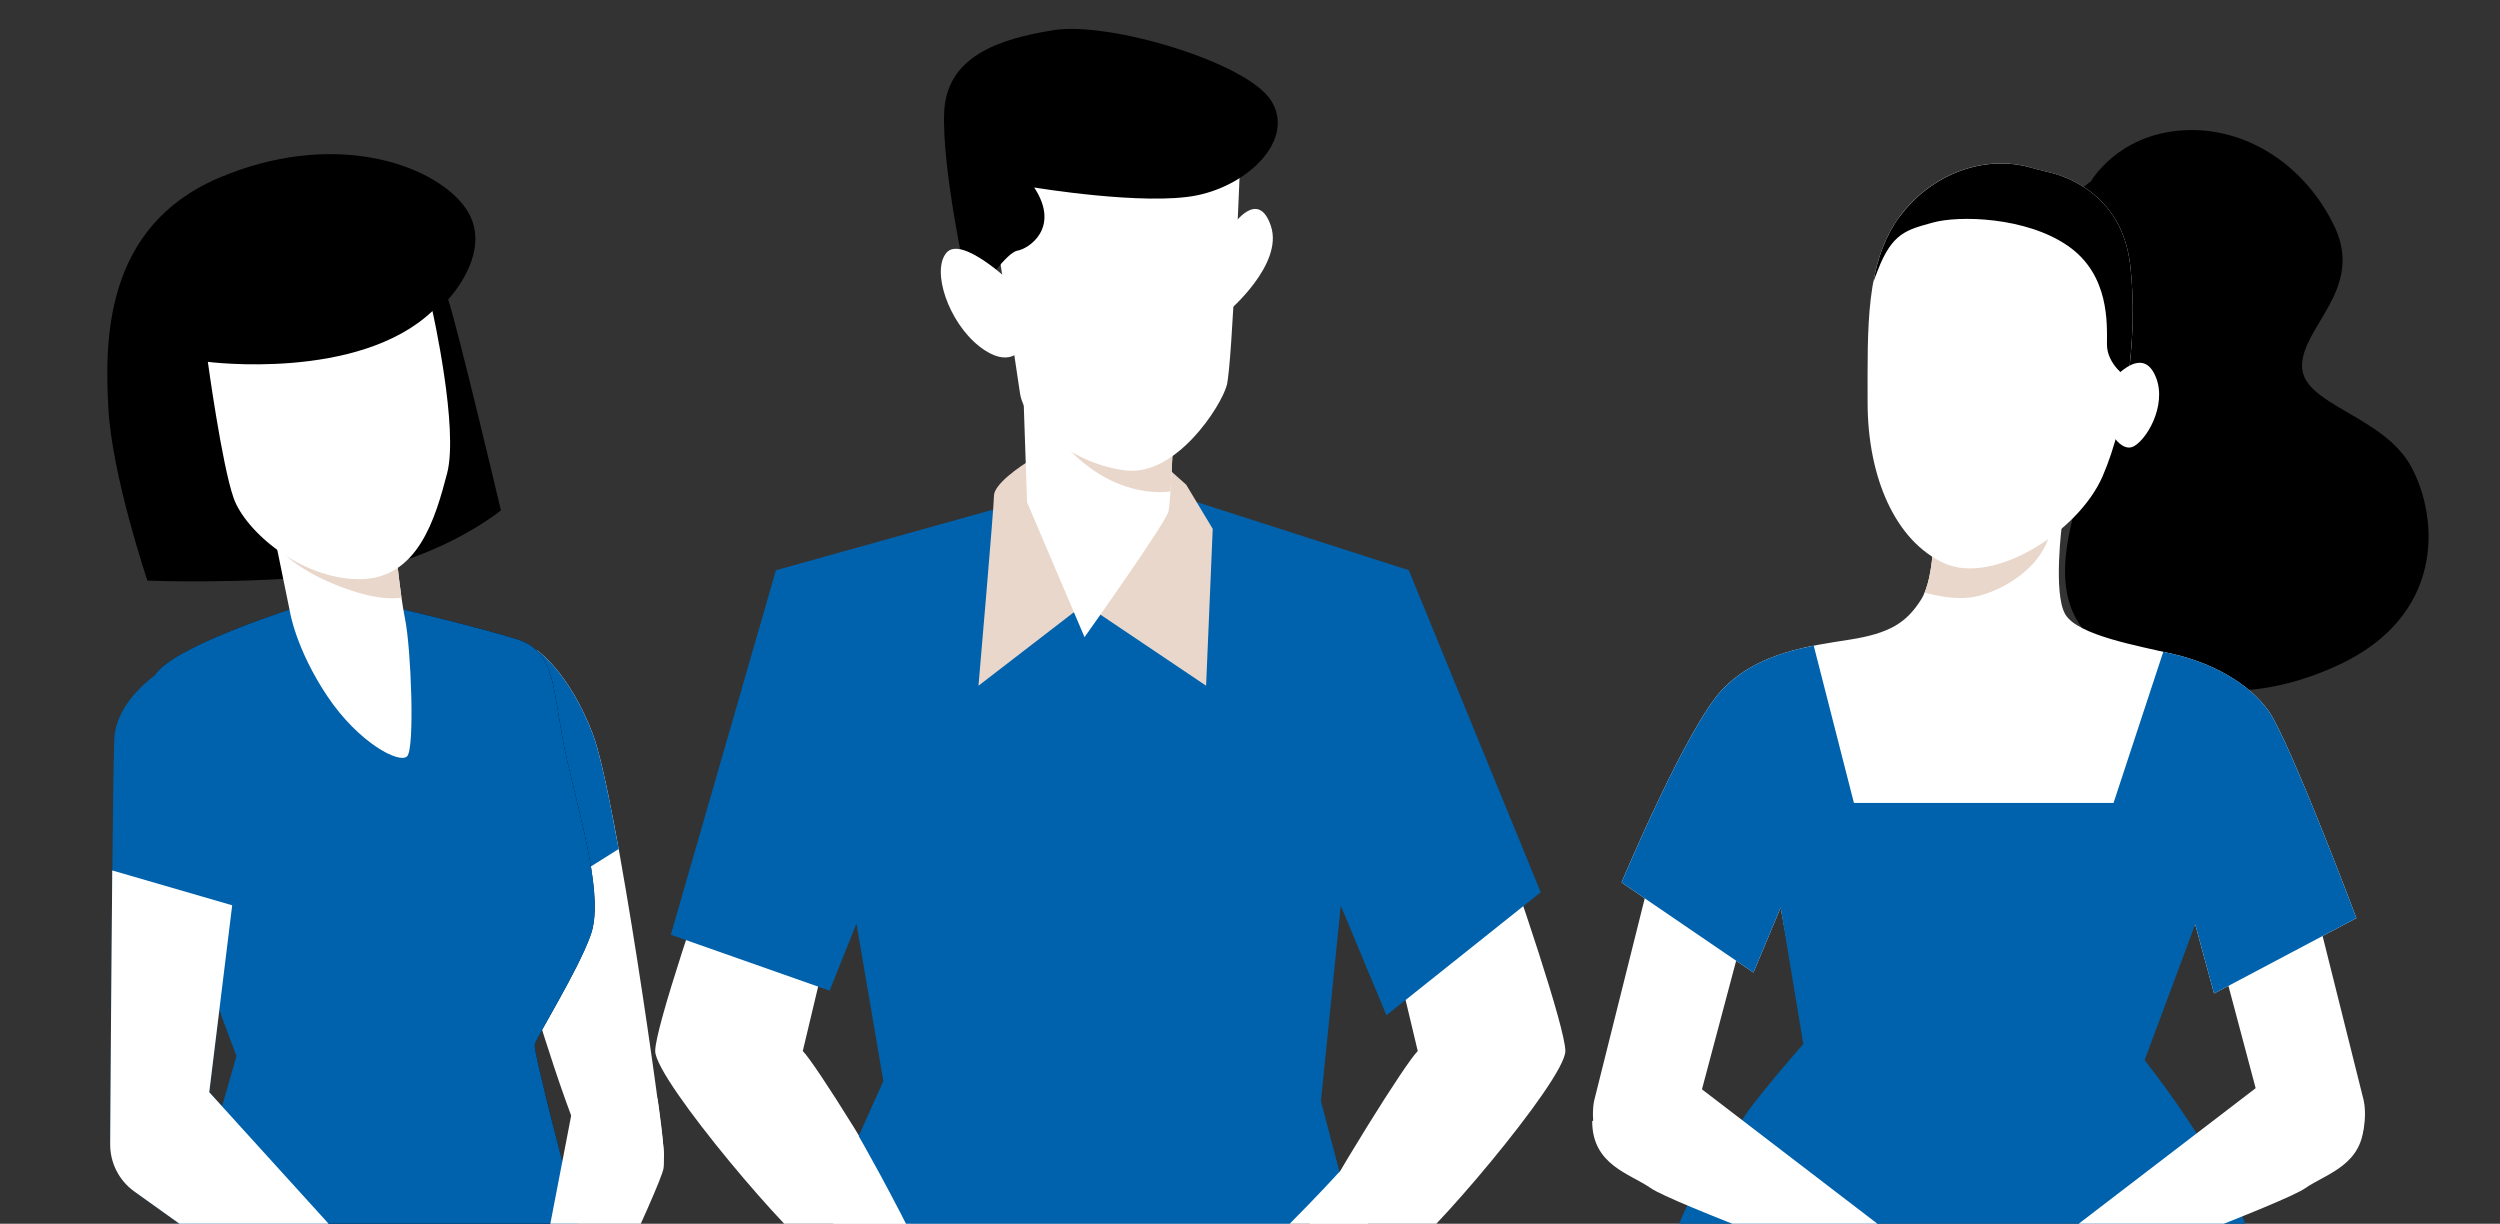 <?xml version="1.0" encoding="UTF-8"?> <svg xmlns="http://www.w3.org/2000/svg" width="619" height="303" viewBox="0 0 619 303" fill="none"><rect x="0" y="0" width="619" height="303" fill="#333333" stroke="none"/><g clip-path="url(#clip0_2489_1836)"><path d="M329.258 285.779C329.258 285.779 339.646 304.938 343.482 311.491C347.318 318.064 351.134 342.677 346.219 349.789C341.305 356.902 337.469 359.639 333.094 361.277C328.719 362.915 214.362 361.277 214.362 361.277C214.362 361.277 201.776 343.776 200.677 335.565C199.578 327.353 200.392 318.043 203.668 311.491C203.668 302.91 218.738 283.602 218.738 283.602L329.258 285.8V285.779Z" fill="white"></path><path d="M162.227 260.236C162.227 254.477 174.036 219.816 179.94 203.205L207.076 225.353L198.77 260.236C201.871 263.336 218.703 290.135 229.777 310.622C222.395 311.175 206.633 311.95 202.646 310.622C197.663 308.961 162.227 267.434 162.227 260.236Z" fill="white"></path><path d="M387.578 260.236C387.578 254.477 375.769 219.816 369.864 203.205L342.729 225.353L351.034 260.236C347.934 263.336 331.101 290.135 320.028 310.622C327.41 311.175 343.172 311.95 347.159 310.622C352.142 308.961 387.578 267.434 387.578 260.236Z" fill="white"></path><path d="M293.16 123.299L348.816 141.192L381.484 220.924L343.284 251.377L331.977 224.246L327.063 272.636L331.656 290.136C331.656 290.136 326.119 296.227 318.368 303.978C287.721 309.992 243.993 313.928 228.669 311.73C220.918 295.673 212.612 281.277 212.612 281.277L218.72 267.68L212.054 228.676L205.41 245.287L166.098 231.444L192.121 141.192L256.459 123.236H293.119L293.16 123.299Z" fill="#0062AD"></path><path d="M305.25 55.824C305.25 55.824 311.532 46.513 314.684 55.989C317.836 65.466 304.171 77.036 304.171 77.036L303.259 57.234" fill="white"></path><path d="M288.782 115.624L293.696 119.999L300.27 130.947L298.631 169.785L268.544 149.547L242.272 169.785C242.272 169.785 246.108 125.473 246.108 122.736C246.108 119.999 252.122 115.624 255.958 113.426C259.794 111.228 288.782 115.624 288.782 115.624Z" fill="#E8D7CA"></path><path d="M290.426 109.609C290.426 109.609 289.887 123.834 289.327 126.571C288.788 129.308 268.529 157.757 268.529 157.757L254.305 124.373L253.206 92.088L290.405 109.589L290.426 109.609Z" fill="white"></path><path d="M289.804 121.68C287.419 121.991 284.661 121.908 281.406 121.182C267.202 117.968 259.426 104.698 259.426 104.698L276.284 102.977L290.426 109.633C290.426 109.633 290.156 116.579 289.804 121.701V121.68Z" fill="#E8D7CA"></path><path d="M307.09 39.461C307.09 39.461 305.141 90.18 303.751 95.385C302.362 100.589 291.248 117.862 278.848 116.493C266.448 115.125 253.841 105.503 252.555 97.396C251.27 89.288 248.056 65.422 245.962 55.78C243.888 46.138 235.594 35.812 253.489 26.335C271.383 16.859 306.841 23.992 307.09 39.461Z" fill="white"></path><path d="M256.129 46.429C256.129 46.429 283.437 50.97 296.314 48.378C309.191 45.786 320.72 34.548 314.769 24.968C308.818 15.388 274.542 5.29 261.022 7.446C247.503 9.582 234.336 13.874 233.776 27.829C233.216 41.764 239.105 68.533 239.105 68.533L243.397 71.166C243.397 71.166 249.224 62.499 251.919 62.064C254.615 61.628 262.66 56.486 256.087 46.45L256.129 46.429Z" fill="black"></path><path d="M250.456 70.026C250.456 70.026 238.056 58.144 234.324 62.602C230.592 67.061 234.822 79.688 242.411 85.702C250 91.694 253.027 86.241 253.027 86.241" fill="white"></path><path d="M517.749 44.846C517.749 44.846 524.219 33.503 540.019 32.301C555.799 31.077 570.791 40.802 578.069 56.188C585.347 71.574 569.982 80.884 569.982 90.609C569.982 100.334 590.22 102.76 597.104 115.72C603.988 128.679 605.212 152.567 578.877 164.718C552.564 176.869 531.518 169.57 518.952 159.057C506.407 148.523 512.068 131.52 516.526 116.549C520.984 101.578 510.45 70.392 507.216 62.305C503.981 54.197 517.749 44.887 517.749 44.887V44.846Z" fill="black"></path><path d="M548.953 233.538L561.913 282.267C561.913 282.267 569.171 290.561 577.983 287.969C586.796 285.377 585.759 274.491 585.241 272.417L571.244 216.432L548.953 233.538Z" fill="white"></path><path d="M511.389 152.153C508.279 146.969 510.595 129.344 510.595 129.344H478.731C478.731 129.344 479.249 142.822 475.621 148.524C471.992 154.226 467.845 156.818 457.996 158.373C448.146 159.929 435.187 161.484 426.374 170.815C417.561 180.146 401.491 218.506 401.491 218.506L434.15 240.797L440.889 224.727L445.036 247.018C445.036 247.018 516.5 251 529.533 252.72L543.529 228.874L548.195 245.981L583.445 227.319C583.445 227.319 566.857 183.256 561.673 175.999C556.489 168.741 547.158 164.076 538.346 162.002C529.533 159.929 514.5 157.337 511.389 152.153Z" fill="white"></path><path d="M478.753 131.293C482.962 130.733 488.27 130.007 493.309 129.344H507.762C507.762 129.344 506.746 129.845 507.058 133.619C504.112 141.867 493.973 147.197 487.773 147.943C483.937 148.4 479.769 147.612 476.534 146.72C478.483 142.034 478.753 134.756 478.774 131.293H478.753Z" fill="#E8D7CA"></path><path d="M431.027 233.538L418.068 282.267C418.068 282.267 410.81 290.561 401.998 287.969C393.185 285.377 394.222 274.491 394.74 272.417L408.737 216.432L431.027 233.538Z" fill="white"></path><path d="M410.822 324.777C412.378 297.82 429.445 281.629 431 278C432.555 274.371 446.5 258.5 446.5 258.5L440.889 224.728L434.15 240.798L401.491 218.507C401.491 218.507 417.561 180.146 426.374 170.816C432.698 164.118 441.158 161.422 449.079 159.867L459.032 198.808H523.312L535.629 161.381C536.583 161.588 537.495 161.796 538.346 162.003C547.158 164.076 556.489 168.742 561.673 175.999C566.857 183.257 583.445 227.32 583.445 227.32L548.195 245.982L543.529 228.875L531 262.5C531 262.5 550.269 286.416 557.526 307.151C564.783 327.887 564.265 343.957 552.86 356.398C541.456 368.839 528.496 370.395 516.055 370.913C503.614 371.431 444.518 372.987 431.039 367.803C417.561 362.619 409.267 351.733 410.822 324.777Z" fill="#0062AD"></path><path d="M415.694 265.346L471.745 308.278C471.745 308.278 479.763 316.481 480.8 318.036C481.836 319.591 488.057 334.106 486.502 336.698C484.947 339.29 481.878 343.997 481.878 343.997C481.878 343.997 478.208 339.808 477.689 337.735C477.171 335.661 467.84 330.477 465.766 325.812C463.693 321.146 460.064 314.926 460.064 314.926C460.064 314.926 413.928 297.819 408.744 294.19C403.56 290.562 394.229 288.488 394.229 277.602" fill="white"></path><path d="M563.841 265.346L507.79 308.278C507.79 308.278 499.772 316.481 498.736 318.036C497.699 319.591 491.478 334.106 493.033 336.698C494.589 339.29 497.657 343.997 497.657 343.997C497.657 343.997 501.328 339.808 501.846 337.735C502.364 335.661 511.695 330.477 513.769 325.812C515.842 321.146 519.471 314.926 519.471 314.926C519.471 314.926 565.608 297.819 570.791 294.19C575.975 290.562 585.306 288.488 585.306 277.602" fill="white"></path><path d="M502.542 41.423C504.014 41.838 505.486 42.232 506.958 42.563C511.935 43.683 525.372 48.307 527.424 65.518C529.436 82.396 526.636 104.065 520.602 117.937C514.568 131.809 493.522 144.914 481.454 139.481C469.386 134.048 462.419 118.331 462.419 99.627C462.419 80.924 461.88 65.124 470.319 53.657C478.157 43.02 491.262 38.292 502.521 41.402L502.542 41.423Z" fill="white"></path><path d="M470.343 53.676C478.181 43.039 491.285 38.312 502.545 41.422C504.017 41.837 505.489 42.23 506.961 42.562C511.938 43.682 525.375 48.306 527.427 65.516C528.464 74.184 528.215 84.137 526.909 93.634L526.702 93.53C526.702 93.53 521.684 90.295 521.684 85.277C521.684 80.259 522.409 68.046 511.979 60.851C501.57 53.676 485.044 53.303 478.575 55.107C472.105 56.911 468.518 57.616 464.931 66.947C464.578 67.86 464.205 68.834 463.832 69.829C464.931 63.795 466.859 58.363 470.322 53.676H470.343Z" fill="black"></path><path d="M521.327 96.04C521.327 96.04 529.227 85.257 533.166 92.1C537.106 98.922 532.088 108.253 528.501 110.409C524.914 112.566 521.679 105.391 521.679 105.391" fill="white"></path><path d="M132.921 160.986C132.921 160.986 140.925 166.315 146.793 181.804C152.661 197.294 164.418 281.086 164.418 285.896C164.418 290.707 152.143 293.361 147.332 288.571C142.521 283.781 130.785 243.741 130.785 243.741L125.974 163.142C125.974 163.142 127.571 159.41 132.921 161.007V160.986Z" fill="white"></path><path d="M132.917 160.987C132.917 160.987 140.921 166.316 146.789 181.805C148.552 186.45 150.833 197.253 153.176 210.213L129.662 225.018L125.971 163.123C125.971 163.123 127.568 159.39 132.917 160.987Z" fill="#0062AD"></path><path d="M92.895 149.23C92.895 149.23 117.985 155.099 128.125 158.313C138.264 161.506 136.668 172.185 140.4 188.213C144.133 204.221 149.482 222.385 146.268 231.447C143.054 240.508 132.915 256.537 132.396 258.672C131.857 260.808 147.886 320.589 147.886 320.589C147.886 320.589 248.245 369.172 250.381 378.772C252.517 388.373 266.887 557.74 266.887 557.74C263.984 562.572 243.393 579.72 245.197 574.204C245.716 572.608 237.028 513.843 226.888 487.675C216.748 461.528 207.666 428.952 203.395 413.484C199.123 397.994 198.066 394.262 198.066 394.262L76.887 395.858C76.887 395.858 36.847 401.187 32.057 367.575C27.247 333.942 37.386 321.128 41.658 313.663C45.929 306.198 60.88 255.479 60.88 255.479C60.88 255.479 41.119 215.439 38.465 202.106C35.79 188.752 32.596 172.745 39.522 165.798C46.468 158.852 73.694 150.309 73.694 150.309L92.916 149.251L92.895 149.23Z" fill="black"></path><path d="M43.555 309.371C49.216 294.98 58.54 261.466 58.54 261.466C58.54 261.466 41.109 215.418 38.454 202.085C35.78 188.732 32.586 172.724 39.512 165.777C46.458 158.831 73.684 150.288 73.684 150.288L92.906 149.23C92.906 149.23 117.996 155.099 128.135 158.313C138.275 161.506 136.678 172.185 140.411 188.213C144.143 204.221 149.493 222.385 146.279 231.447C143.065 240.508 132.925 256.537 132.407 258.672C132.013 260.228 140.307 291.974 144.91 309.391H43.555V309.371Z" fill="#0062AD"></path><path d="M59.81 205.279L51.806 270.409L114.801 339.811L136.158 351.029L139.352 360.111C139.352 360.111 117.476 355.301 112.126 352.107C106.797 348.914 98.254 341.428 98.254 341.428L35.3 296.456C30.256 292.853 27.276 287.061 27.314 280.861C27.468 256.054 27.897 192.304 28.313 182.885C28.852 171.149 44.86 161.527 51.267 161.527" fill="#0062AD"></path><path d="M51.787 270.41L114.781 339.812L136.139 351.03L139.332 360.112C139.332 360.112 117.456 355.301 112.106 352.108C106.777 348.915 98.234 341.429 98.234 341.429L33.271 295.021C29.486 292.318 27.252 287.952 27.281 283.301C27.366 269.578 27.564 239.426 27.796 215.523L57.489 224.149L51.807 270.431L51.787 270.41Z" fill="white"></path><path d="M162.805 272.006C162.805 272.006 164.843 284.93 164.304 289.202C163.765 293.473 139.851 343.004 139.311 345.679C138.772 348.354 125.439 356.897 124.361 358.494C123.304 360.09 108.872 363.823 108.872 363.823C108.872 363.823 105.139 357.416 108.333 351.547C111.526 345.679 130.426 333.27 130.426 333.27L141.643 275.086V266.543" fill="white"></path><path d="M110.964 74.128C110.964 74.128 123.053 61.563 114.842 50.925C106.63 40.288 81.976 32.077 53.921 44.166C25.886 56.254 25.886 84.289 26.84 101.209C27.815 118.129 36.503 143.758 36.503 143.758C36.503 143.758 59.229 144.733 83.407 142.307C107.584 139.881 124.027 126.361 124.027 126.361C124.027 126.361 113.39 81.406 110.964 74.149V74.128Z" fill="black"></path><path d="M97.895 134.573C97.895 134.573 98.87 146.185 100.322 153.422C101.773 160.679 102.748 185.334 100.798 187.262C98.87 189.191 88.71 183.882 80.975 172.271C73.241 160.659 71.79 151.473 71.79 151.473L68.135 133.607C68.135 133.607 88.233 139.384 97.895 134.553V134.573Z" fill="white"></path><path d="M68.729 134.572L70.816 134.51C77.389 135.92 90.784 138.118 97.897 134.572C97.897 134.572 98.477 141.518 99.41 148.009C96.735 148.34 93.127 148.112 88.317 146.64C77.566 143.35 70.816 138.32 68.957 135.505L68.708 134.572H68.729Z" fill="#E8D7CA"></path><path d="M107.077 77.029C107.077 77.029 113.608 106.059 110.705 117.194C107.803 128.308 103.489 143.404 88.995 143.404C74.501 143.404 60.754 131.543 57.851 123.332C54.948 115.12 51.464 89.595 51.464 89.595C51.464 89.595 88.684 94.426 107.056 77.029H107.077Z" fill="white"></path></g><defs><clipPath id="clip0_2489_1836"><rect width="619" height="303" fill="white" transform="matrix(-1 0 0 1 619 0)"></rect></clipPath></defs></svg> 